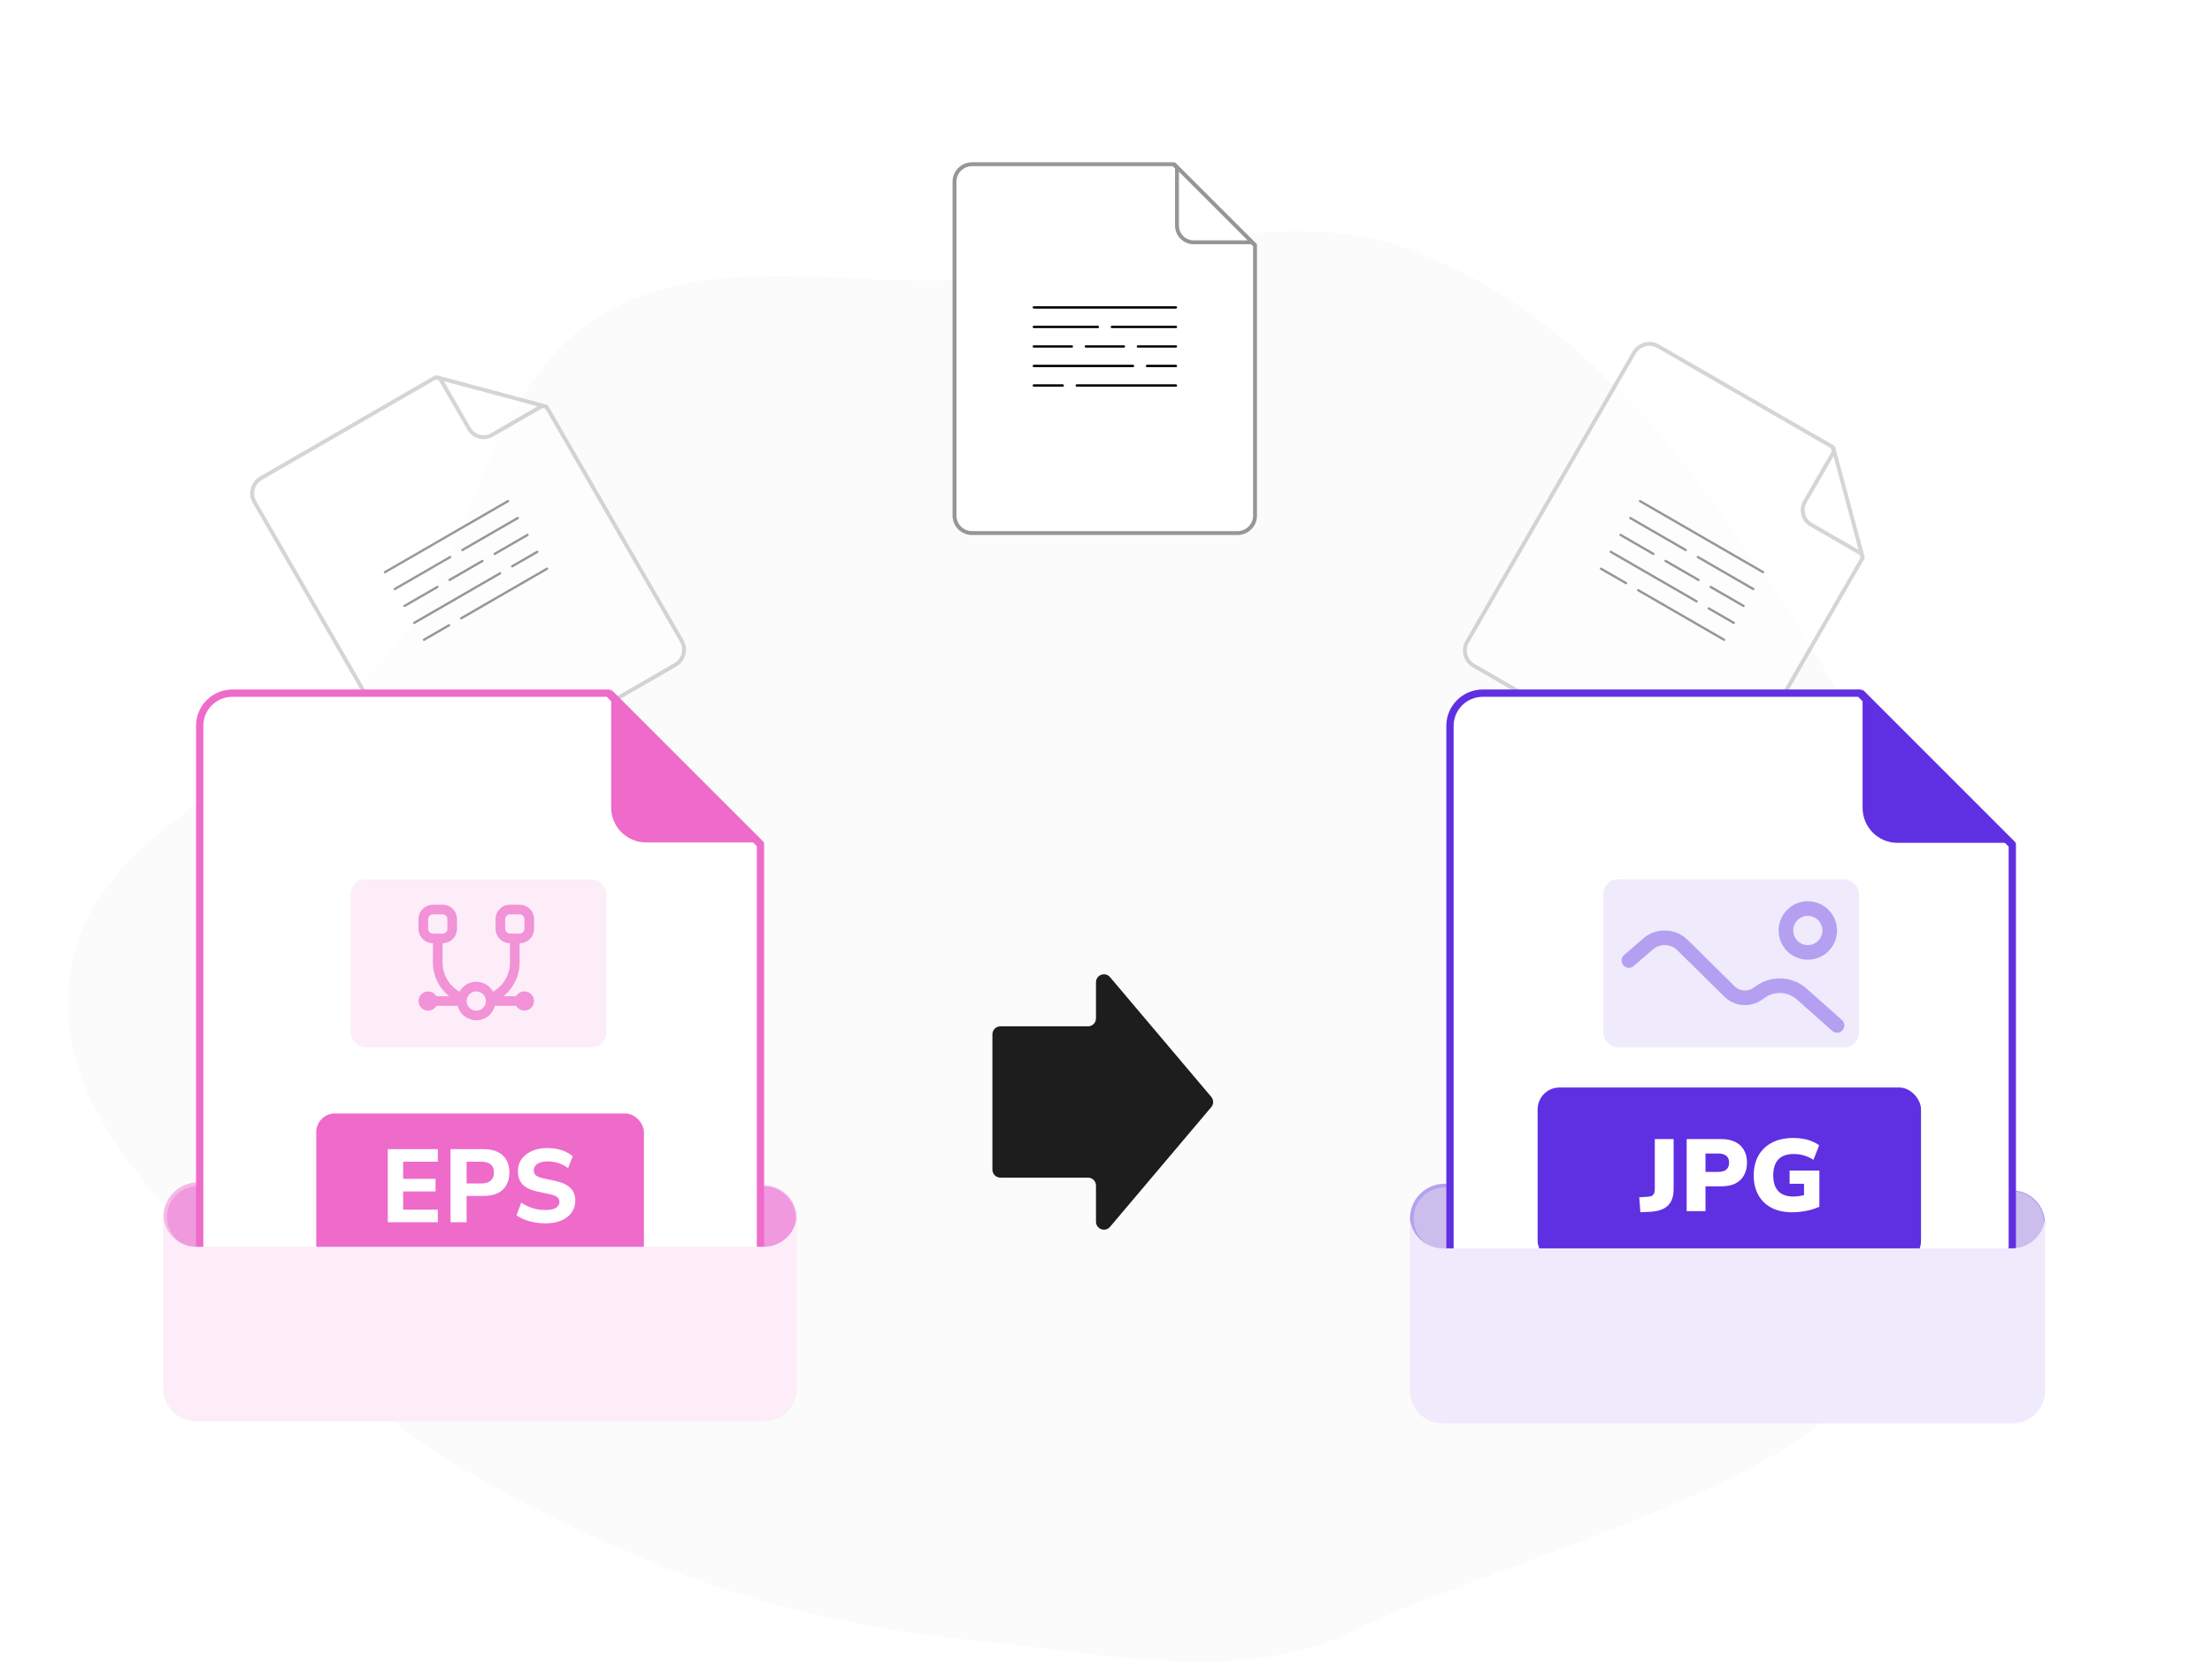 <svg width="555" height="420" viewBox="0 0 555 420" fill="none" xmlns="http://www.w3.org/2000/svg">
<path fill-rule="evenodd" clip-rule="evenodd" d="M246.321 69.87C282.352 66.791 318.543 50.375 352.688 62.267C388.638 74.787 415.508 104.911 437.01 136.282C459.559 169.179 486.091 207.01 478.755 246.193C471.361 285.684 489.053 320.403 463.002 351.025C442.114 375.578 369.208 394.364 340.383 408.842C311.874 423.161 278.082 414.916 246.321 411.812C217.147 408.961 189.287 402.918 162.323 391.44C132.545 378.764 103.902 364.343 81.046 341.456C53.568 313.94 13.282 284.843 17.276 246.193C21.386 206.412 74.693 192.942 99.624 161.639C119.966 136.098 122.273 96.911 149.969 79.585C177.797 62.176 213.6 72.665 246.321 69.87Z" fill="#FBFBFB"/>
<path d="M274.988 255.52C274.988 256.625 274.092 257.52 272.988 257.52L251 257.52C249.895 257.52 249 258.416 249 259.52L249 293.48C249 294.584 249.895 295.48 251 295.48L272.988 295.48C274.092 295.48 274.988 296.375 274.988 297.48L274.988 306.536C274.988 308.4 277.312 309.251 278.515 307.828L303.908 277.791C304.539 277.046 304.539 275.954 303.908 275.209L278.515 245.172C277.312 243.749 274.988 244.6 274.988 246.464L274.988 255.52Z" fill="#1D1D1D"/>
<g opacity="0.4">
<path d="M368.132 161.018L410.022 88.463C411.23 86.37 413.918 85.653 416.027 86.871L459.787 112.136L467.328 140.015L433.434 198.72C432.226 200.814 429.538 201.53 427.429 200.313L369.756 167.015C367.648 165.798 366.923 163.112 368.132 161.018Z" fill="white" stroke="#969696" stroke-width="0.979"/>
<line x1="411.489" y1="125.735" x2="442.359" y2="143.557" stroke="black" stroke-width="0.588" stroke-linecap="round"/>
<line x1="409.041" y1="129.975" x2="422.95" y2="138.005" stroke="black" stroke-width="0.588" stroke-linecap="round"/>
<line x1="426.003" y1="139.768" x2="439.911" y2="147.798" stroke="black" stroke-width="0.588" stroke-linecap="round"/>
<line x1="406.593" y1="134.215" x2="414.847" y2="138.981" stroke="black" stroke-width="0.588" stroke-linecap="round"/>
<line x1="417.9" y1="140.744" x2="426.155" y2="145.509" stroke="black" stroke-width="0.588" stroke-linecap="round"/>
<line x1="429.208" y1="147.272" x2="437.463" y2="152.038" stroke="black" stroke-width="0.588" stroke-linecap="round"/>
<line x1="404.144" y1="138.456" x2="425.686" y2="150.893" stroke="black" stroke-width="0.588" stroke-linecap="round"/>
<line x1="428.738" y1="152.655" x2="435.014" y2="156.279" stroke="black" stroke-width="0.588" stroke-linecap="round"/>
<line x1="401.696" y1="142.696" x2="407.972" y2="146.319" stroke="black" stroke-width="0.588" stroke-linecap="round"/>
<line x1="411.025" y1="148.082" x2="432.567" y2="160.519" stroke="black" stroke-width="0.588" stroke-linecap="round"/>
<path d="M452.86 125.904L460.207 113.178L467.122 138.987L454.397 131.64C452.389 130.48 451.7 127.913 452.86 125.904Z" fill="white" stroke="#969696" stroke-width="0.979"/>
</g>
<g opacity="0.4">
<path d="M105.749 198.529L63.86 125.974C62.651 123.881 63.374 121.195 65.483 119.977L109.243 94.712L137.158 102.122L171.051 160.826C172.26 162.92 171.537 165.606 169.428 166.823L111.755 200.121C109.646 201.338 106.958 200.623 105.749 198.529Z" fill="white" stroke="#969696" stroke-width="0.979"/>
<line x1="96.59" y1="143.56" x2="127.46" y2="125.737" stroke="black" stroke-width="0.588" stroke-linecap="round"/>
<line x1="99.037" y1="147.8" x2="112.946" y2="139.77" stroke="black" stroke-width="0.588" stroke-linecap="round"/>
<line x1="115.999" y1="138.007" x2="129.908" y2="129.977" stroke="black" stroke-width="0.588" stroke-linecap="round"/>
<line x1="101.485" y1="152.041" x2="109.74" y2="147.275" stroke="black" stroke-width="0.588" stroke-linecap="round"/>
<line x1="112.793" y1="145.512" x2="121.048" y2="140.746" stroke="black" stroke-width="0.588" stroke-linecap="round"/>
<line x1="124.101" y1="138.983" x2="132.355" y2="134.218" stroke="black" stroke-width="0.588" stroke-linecap="round"/>
<line x1="103.934" y1="156.281" x2="125.475" y2="143.844" stroke="black" stroke-width="0.588" stroke-linecap="round"/>
<line x1="128.528" y1="142.081" x2="134.804" y2="138.458" stroke="black" stroke-width="0.588" stroke-linecap="round"/>
<line x1="106.382" y1="160.522" x2="112.658" y2="156.898" stroke="black" stroke-width="0.588" stroke-linecap="round"/>
<line x1="115.711" y1="155.135" x2="137.252" y2="142.698" stroke="black" stroke-width="0.588" stroke-linecap="round"/>
<path d="M117.703 107.595L110.356 94.869L136.164 101.785L123.439 109.132C121.431 110.291 118.863 109.604 117.703 107.595Z" fill="white" stroke="#969696" stroke-width="0.979"/>
</g>
<path d="M370.568 307.252C371.429 302.78 368.5 298.463 364.027 297.609C359.554 296.755 355.23 299.688 354.37 304.159C353.509 308.631 356.438 312.949 360.911 313.802C365.384 314.656 369.708 311.723 370.568 307.252Z" fill="#CBBEEC" stroke="#B5A0F2" stroke-width="0.916"/>
<path d="M512.771 308.923C513.821 304.492 511.079 300.055 506.646 299.013C502.213 297.971 497.768 300.718 496.718 305.15C495.668 309.581 498.41 314.018 502.843 315.06C507.276 316.102 511.721 313.354 512.771 308.923Z" fill="#CBBEEC" stroke="#B5A0F2" stroke-width="0.275"/>
<path d="M363.806 338.872V182.115C363.806 177.592 367.491 173.916 372.047 173.916H466.593L504.894 212.037V338.872C504.894 343.395 501.209 347.071 496.652 347.071H372.047C367.492 347.071 363.806 343.397 363.806 338.872Z" fill="white" stroke="#5F30E2" stroke-width="1.832"/>
<path d="M468.248 202.706V175.212L503.599 210.563H476.104C471.766 210.563 468.248 207.046 468.248 202.706Z" fill="#5F30E2" stroke="#5F30E2" stroke-width="1.832"/>
<rect x="385.793" y="272.862" width="96.197" height="43.976" rx="5.497" fill="#5F30E2"/>
<path d="M411.581 304.174L411.299 300.403L413.402 300.275C413.83 300.258 414.172 300.189 414.428 300.07C414.685 299.933 414.873 299.736 414.993 299.48C415.13 299.223 415.198 298.898 415.198 298.505V285.807H419.918V298.428C419.918 299.608 419.704 300.608 419.277 301.429C418.849 302.233 418.216 302.849 417.378 303.276C416.54 303.704 415.48 303.96 414.198 304.046L411.581 304.174Z" fill="white"/>
<path d="M423.192 303.892V285.807H431.888C433.256 285.807 434.419 286.046 435.377 286.525C436.335 286.987 437.061 287.662 437.557 288.552C438.07 289.424 438.327 290.484 438.327 291.733C438.327 292.947 438.07 294.007 437.557 294.913C437.061 295.803 436.335 296.487 435.377 296.966C434.419 297.427 433.256 297.658 431.888 297.658H427.912V303.892H423.192ZM427.912 294.041H431.067C431.957 294.041 432.641 293.853 433.119 293.477C433.598 293.084 433.838 292.502 433.838 291.733C433.838 290.946 433.598 290.364 433.119 289.988C432.641 289.612 431.957 289.424 431.067 289.424H427.912V294.041Z" fill="white"/>
<path d="M449.712 304.174C447.643 304.174 445.881 303.789 444.428 303.02C442.991 302.25 441.897 301.173 441.144 299.787C440.392 298.402 440.016 296.786 440.016 294.939C440.016 293.024 440.409 291.365 441.196 289.963C441.999 288.543 443.145 287.449 444.633 286.679C446.121 285.909 447.917 285.525 450.02 285.525C450.858 285.525 451.679 285.602 452.483 285.756C453.286 285.892 454.022 286.106 454.689 286.397C455.373 286.67 455.954 286.995 456.433 287.372L454.997 291.014C454.193 290.501 453.398 290.134 452.611 289.911C451.824 289.672 450.969 289.552 450.046 289.552C448.318 289.552 447.027 290.014 446.172 290.937C445.334 291.844 444.915 293.178 444.915 294.939C444.915 296.683 445.343 298 446.198 298.89C447.053 299.779 448.318 300.224 449.994 300.224C450.507 300.224 451.063 300.172 451.662 300.07C452.277 299.967 452.893 299.822 453.509 299.634L452.637 301.404V297.017H449.02V293.708H456.485V302.789C455.852 303.08 455.159 303.327 454.407 303.533C453.671 303.738 452.902 303.892 452.098 303.994C451.311 304.114 450.516 304.174 449.712 304.174Z" fill="white"/>
<g filter="url(#filter0_d_7519_39106)">
<path d="M504.856 315.053H362.013C357.437 315.053 353.729 311.34 353.729 306.76V350.687C353.729 355.268 357.437 358.981 362.013 358.981H504.856C509.432 358.981 513.14 355.268 513.14 350.687V306.76C513.14 311.34 509.432 315.053 504.856 315.053Z" fill="#EFEAFC"/>
</g>
<rect x="402.284" y="220.641" width="64.131" height="42.143" rx="3.665" fill="#5F30E2" fill-opacity="0.1"/>
<path opacity="0.4" d="M408.698 241.003L413.512 236.844C416.017 234.68 419.792 234.804 422.145 237.127L433.935 248.77C435.824 250.635 438.798 250.889 440.983 249.372L441.803 248.804C444.948 246.621 449.202 246.874 452.06 249.413L460.919 257.287" stroke="#5F30E2" stroke-width="3.665" stroke-linecap="round"/>
<circle opacity="0.4" cx="453.59" cy="233.467" r="5.497" stroke="#5F30E2" stroke-width="3.665"/>
<path d="M239.49 129.37V45.591C239.49 43.173 241.459 41.209 243.894 41.209H294.424L314.894 61.583V129.37C314.894 131.787 312.925 133.751 310.489 133.751H243.894C241.46 133.751 239.49 131.788 239.49 129.37Z" fill="white" stroke="#969696" stroke-width="0.979"/>
<line x1="259.396" y1="77.135" x2="295.042" y2="77.135" stroke="black" stroke-width="0.588" stroke-linecap="round"/>
<line x1="259.396" y1="82.031" x2="275.457" y2="82.031" stroke="black" stroke-width="0.588" stroke-linecap="round"/>
<line x1="278.982" y1="82.031" x2="295.042" y2="82.031" stroke="black" stroke-width="0.588" stroke-linecap="round"/>
<line x1="259.396" y1="86.928" x2="268.928" y2="86.928" stroke="black" stroke-width="0.588" stroke-linecap="round"/>
<line x1="272.453" y1="86.928" x2="281.985" y2="86.928" stroke="black" stroke-width="0.588" stroke-linecap="round"/>
<line x1="285.511" y1="86.928" x2="295.042" y2="86.928" stroke="black" stroke-width="0.588" stroke-linecap="round"/>
<line x1="259.396" y1="91.824" x2="284.27" y2="91.824" stroke="black" stroke-width="0.588" stroke-linecap="round"/>
<line x1="287.796" y1="91.824" x2="295.042" y2="91.824" stroke="black" stroke-width="0.588" stroke-linecap="round"/>
<line x1="259.396" y1="96.721" x2="266.643" y2="96.721" stroke="black" stroke-width="0.588" stroke-linecap="round"/>
<line x1="270.169" y1="96.721" x2="295.043" y2="96.721" stroke="black" stroke-width="0.588" stroke-linecap="round"/>
<path d="M295.309 56.596V41.902L314.202 60.795H299.508C297.189 60.795 295.309 58.916 295.309 56.596Z" fill="white" stroke="#969696" stroke-width="0.979"/>
<path d="M57.761 306.882C58.62 302.422 55.699 298.117 51.238 297.265C46.778 296.414 42.466 299.339 41.608 303.798C40.749 308.258 43.67 312.563 48.131 313.415C52.591 314.266 56.903 311.341 57.761 306.882Z" fill="#F099DF" stroke="#F6B9E6" stroke-width="0.914"/>
<path d="M199.573 307.635C200.62 303.216 197.885 298.791 193.465 297.752C189.044 296.713 184.611 299.453 183.564 303.872C182.517 308.291 185.252 312.715 189.673 313.754C194.093 314.794 198.526 312.054 199.573 307.635Z" fill="#F099DF" stroke="#F6B9E6" stroke-width="0.274"/>
<path d="M50.104 338.415V182.09C50.104 177.579 53.779 173.914 58.323 173.914H152.608L190.804 211.93V338.415C190.804 342.926 187.129 346.591 182.585 346.591H58.323C53.781 346.591 50.104 342.928 50.104 338.415Z" fill="white" stroke="#EE6BCA" stroke-width="1.827"/>
<rect x="88" y="220.641" width="64.131" height="42.143" rx="3.665" fill="#FCEDF9"/>
<path d="M108.625 236.667L108.625 241.501C108.625 243.124 108.99 244.727 109.692 246.191C110.394 247.654 111.415 248.942 112.68 249.959L109.499 249.959C109.231 249.503 108.82 249.148 108.33 248.948C107.84 248.749 107.298 248.717 106.788 248.857C106.277 248.997 105.827 249.301 105.508 249.722C105.188 250.144 105.016 250.659 105.018 251.188C105.02 251.717 105.197 252.23 105.521 252.649C105.844 253.067 106.297 253.368 106.809 253.503C107.32 253.638 107.862 253.601 108.35 253.397C108.838 253.194 109.246 252.835 109.509 252.376L114.838 252.376C115.102 253.412 115.703 254.331 116.548 254.987C117.392 255.644 118.431 256 119.5 256C120.569 256 121.608 255.644 122.452 254.987C123.297 254.331 123.898 253.412 124.162 252.376L129.501 252.376C129.769 252.832 130.18 253.188 130.67 253.387C131.16 253.586 131.702 253.618 132.212 253.478C132.723 253.339 133.173 253.034 133.492 252.613C133.812 252.192 133.984 251.676 133.982 251.147C133.98 250.618 133.803 250.105 133.479 249.686C133.156 249.268 132.703 248.968 132.191 248.832C131.68 248.697 131.138 248.734 130.65 248.938C130.162 249.142 129.754 249.501 129.491 249.959L126.32 249.959C127.585 248.942 128.606 247.654 129.308 246.191C130.01 244.727 130.375 243.124 130.375 241.501L130.375 236.667C131.336 236.667 132.258 236.285 132.938 235.605C133.618 234.925 134 234.003 134 233.042L134 230.625C134 229.664 133.618 228.742 132.938 228.062C132.258 227.382 131.336 227 130.375 227L127.958 227C126.997 227 126.075 227.382 125.395 228.062C124.715 228.742 124.333 229.664 124.333 230.625L124.333 233.042C124.333 234.003 124.715 234.925 125.395 235.605C126.075 236.285 126.997 236.667 127.958 236.667L127.958 241.501C127.956 242.988 127.562 244.449 126.815 245.736C126.068 247.023 124.995 248.09 123.704 248.829C123.292 248.074 122.684 247.444 121.944 247.005C121.205 246.566 120.36 246.334 119.5 246.334C118.64 246.334 117.795 246.566 117.056 247.005C116.316 247.444 115.708 248.074 115.296 248.829C114.005 248.09 112.932 247.023 112.185 245.736C111.438 244.449 111.044 242.988 111.042 241.501L111.042 236.667C112.003 236.667 112.925 236.285 113.605 235.605C114.285 234.925 114.667 234.003 114.667 233.042L114.667 230.625C114.667 229.664 114.285 228.742 113.605 228.062C112.925 227.382 112.003 227 111.042 227L108.625 227C107.664 227 106.742 227.382 106.062 228.062C105.382 228.742 105 229.664 105 230.625L105 233.042C105 234.003 105.382 234.925 106.062 235.605C106.742 236.285 107.664 236.667 108.625 236.667V236.667ZM126.75 233.042L126.75 230.625C126.75 230.305 126.877 229.997 127.104 229.771C127.331 229.544 127.638 229.417 127.958 229.417L130.375 229.417C130.695 229.417 131.003 229.544 131.229 229.771C131.456 229.997 131.583 230.305 131.583 230.625L131.583 233.042C131.583 233.362 131.456 233.67 131.229 233.896C131.003 234.123 130.695 234.25 130.375 234.25L127.958 234.25C127.638 234.25 127.331 234.123 127.104 233.896C126.877 233.67 126.75 233.362 126.75 233.042ZM119.5 248.751C119.978 248.751 120.445 248.893 120.843 249.158C121.24 249.424 121.55 249.801 121.733 250.243C121.916 250.684 121.963 251.17 121.87 251.639C121.777 252.108 121.547 252.539 121.209 252.877C120.871 253.215 120.44 253.445 119.971 253.538C119.503 253.631 119.017 253.583 118.575 253.4C118.134 253.217 117.756 252.908 117.491 252.51C117.225 252.113 117.083 251.646 117.083 251.168C117.083 250.527 117.338 249.912 117.791 249.459C118.244 249.005 118.859 248.751 119.5 248.751ZM107.417 230.625C107.417 230.305 107.544 229.997 107.771 229.771C107.997 229.544 108.305 229.417 108.625 229.417L111.042 229.417C111.362 229.417 111.669 229.544 111.896 229.771C112.123 229.997 112.25 230.305 112.25 230.625L112.25 233.042C112.25 233.362 112.123 233.67 111.896 233.896C111.669 234.123 111.362 234.25 111.042 234.25L108.625 234.25C108.305 234.25 107.997 234.123 107.771 233.896C107.544 233.67 107.417 233.362 107.417 233.042L107.417 230.625Z" fill="#EE6BCA" fill-opacity="0.7"/>
<rect x="79.344" y="279.376" width="82.218" height="37.586" rx="4.698" fill="#EE6BCA"/>
<path d="M97.299 306.668V288.338H109.857V291.484H101.147V295.774H109.285V298.946H101.147V303.522H109.857V306.668H97.299ZM113.041 306.668V288.338H121.413C122.783 288.338 123.944 288.572 124.897 289.04C125.851 289.508 126.57 290.176 127.055 291.042C127.558 291.909 127.809 292.958 127.809 294.188C127.809 295.419 127.558 296.476 127.055 297.36C126.57 298.227 125.851 298.894 124.897 299.362C123.944 299.83 122.783 300.064 121.413 300.064H117.071V306.668H113.041ZM117.071 296.944H120.737C121.777 296.944 122.566 296.71 123.103 296.242C123.658 295.774 123.935 295.09 123.935 294.188C123.935 293.287 123.658 292.611 123.103 292.16C122.566 291.71 121.777 291.484 120.737 291.484H117.071V296.944ZM136.859 306.954C135.906 306.954 134.978 306.868 134.077 306.694C133.193 306.538 132.37 306.313 131.607 306.018C130.844 305.706 130.177 305.342 129.605 304.926L130.775 301.754C131.33 302.136 131.928 302.465 132.569 302.742C133.21 303.02 133.895 303.236 134.623 303.392C135.351 303.531 136.096 303.6 136.859 303.6C138.124 303.6 139.026 303.41 139.563 303.028C140.1 302.63 140.369 302.136 140.369 301.546C140.369 301.217 140.282 300.931 140.109 300.688C139.953 300.446 139.684 300.238 139.303 300.064C138.939 299.874 138.436 299.718 137.795 299.596L134.857 298.972C133.193 298.626 131.954 298.036 131.139 297.204C130.342 296.355 129.943 295.246 129.943 293.876C129.943 292.698 130.255 291.675 130.879 290.808C131.52 289.942 132.396 289.266 133.505 288.78C134.632 288.295 135.923 288.052 137.379 288.052C138.228 288.052 139.043 288.139 139.823 288.312C140.603 288.468 141.322 288.702 141.981 289.014C142.64 289.326 143.212 289.699 143.697 290.132L142.527 293.096C141.834 292.542 141.054 292.126 140.187 291.848C139.32 291.554 138.376 291.406 137.353 291.406C136.625 291.406 136.001 291.502 135.481 291.692C134.978 291.883 134.588 292.152 134.311 292.498C134.051 292.845 133.921 293.244 133.921 293.694C133.921 294.197 134.103 294.604 134.467 294.916C134.831 295.228 135.464 295.48 136.365 295.67L139.303 296.294C141.002 296.658 142.267 297.248 143.099 298.062C143.931 298.86 144.347 299.917 144.347 301.234C144.347 302.378 144.035 303.384 143.411 304.25C142.804 305.1 141.938 305.767 140.811 306.252C139.702 306.72 138.384 306.954 136.859 306.954Z" fill="white"/>
<path d="M154.258 202.624V175.206L189.512 210.459H162.093C157.767 210.459 154.258 206.952 154.258 202.624Z" fill="#EE6BCA" stroke="#EE6BCA" stroke-width="1.827"/>
<g filter="url(#filter1_d_7519_39106)">
<path d="M191.679 314.661H49.229C44.666 314.661 40.968 310.958 40.968 306.391V350.198C40.968 354.765 44.666 358.468 49.229 358.468H191.679C196.242 358.468 199.941 354.765 199.941 350.198V306.391C199.941 310.958 196.242 314.661 191.679 314.661Z" fill="#FCEDF9"/>
</g>
<defs>
<filter id="filter0_d_7519_39106" x="353.729" y="304.927" width="159.412" height="54.053" filterUnits="userSpaceOnUse" color-interpolation-filters="sRGB">
<feFlood flood-opacity="0" result="BackgroundImageFix"/>
<feColorMatrix in="SourceAlpha" type="matrix" values="0 0 0 0 0 0 0 0 0 0 0 0 0 0 0 0 0 0 127 0" result="hardAlpha"/>
<feOffset dy="-1.832"/>
<feComposite in2="hardAlpha" operator="out"/>
<feColorMatrix type="matrix" values="0 0 0 0 0.71 0 0 0 0 0.627 0 0 0 0 0.949 0 0 0 1 0"/>
<feBlend mode="normal" in2="BackgroundImageFix" result="effect1_dropShadow_7519_39106"/>
<feBlend mode="normal" in="SourceGraphic" in2="effect1_dropShadow_7519_39106" result="shape"/>
</filter>
<filter id="filter1_d_7519_39106" x="40.968" y="304.564" width="158.973" height="53.905" filterUnits="userSpaceOnUse" color-interpolation-filters="sRGB">
<feFlood flood-opacity="0" result="BackgroundImageFix"/>
<feColorMatrix in="SourceAlpha" type="matrix" values="0 0 0 0 0 0 0 0 0 0 0 0 0 0 0 0 0 0 127 0" result="hardAlpha"/>
<feOffset dy="-1.827"/>
<feComposite in2="hardAlpha" operator="out"/>
<feColorMatrix type="matrix" values="0 0 0 0 0.965 0 0 0 0 0.725 0 0 0 0 0.902 0 0 0 1 0"/>
<feBlend mode="normal" in2="BackgroundImageFix" result="effect1_dropShadow_7519_39106"/>
<feBlend mode="normal" in="SourceGraphic" in2="effect1_dropShadow_7519_39106" result="shape"/>
</filter>
</defs>
</svg>
